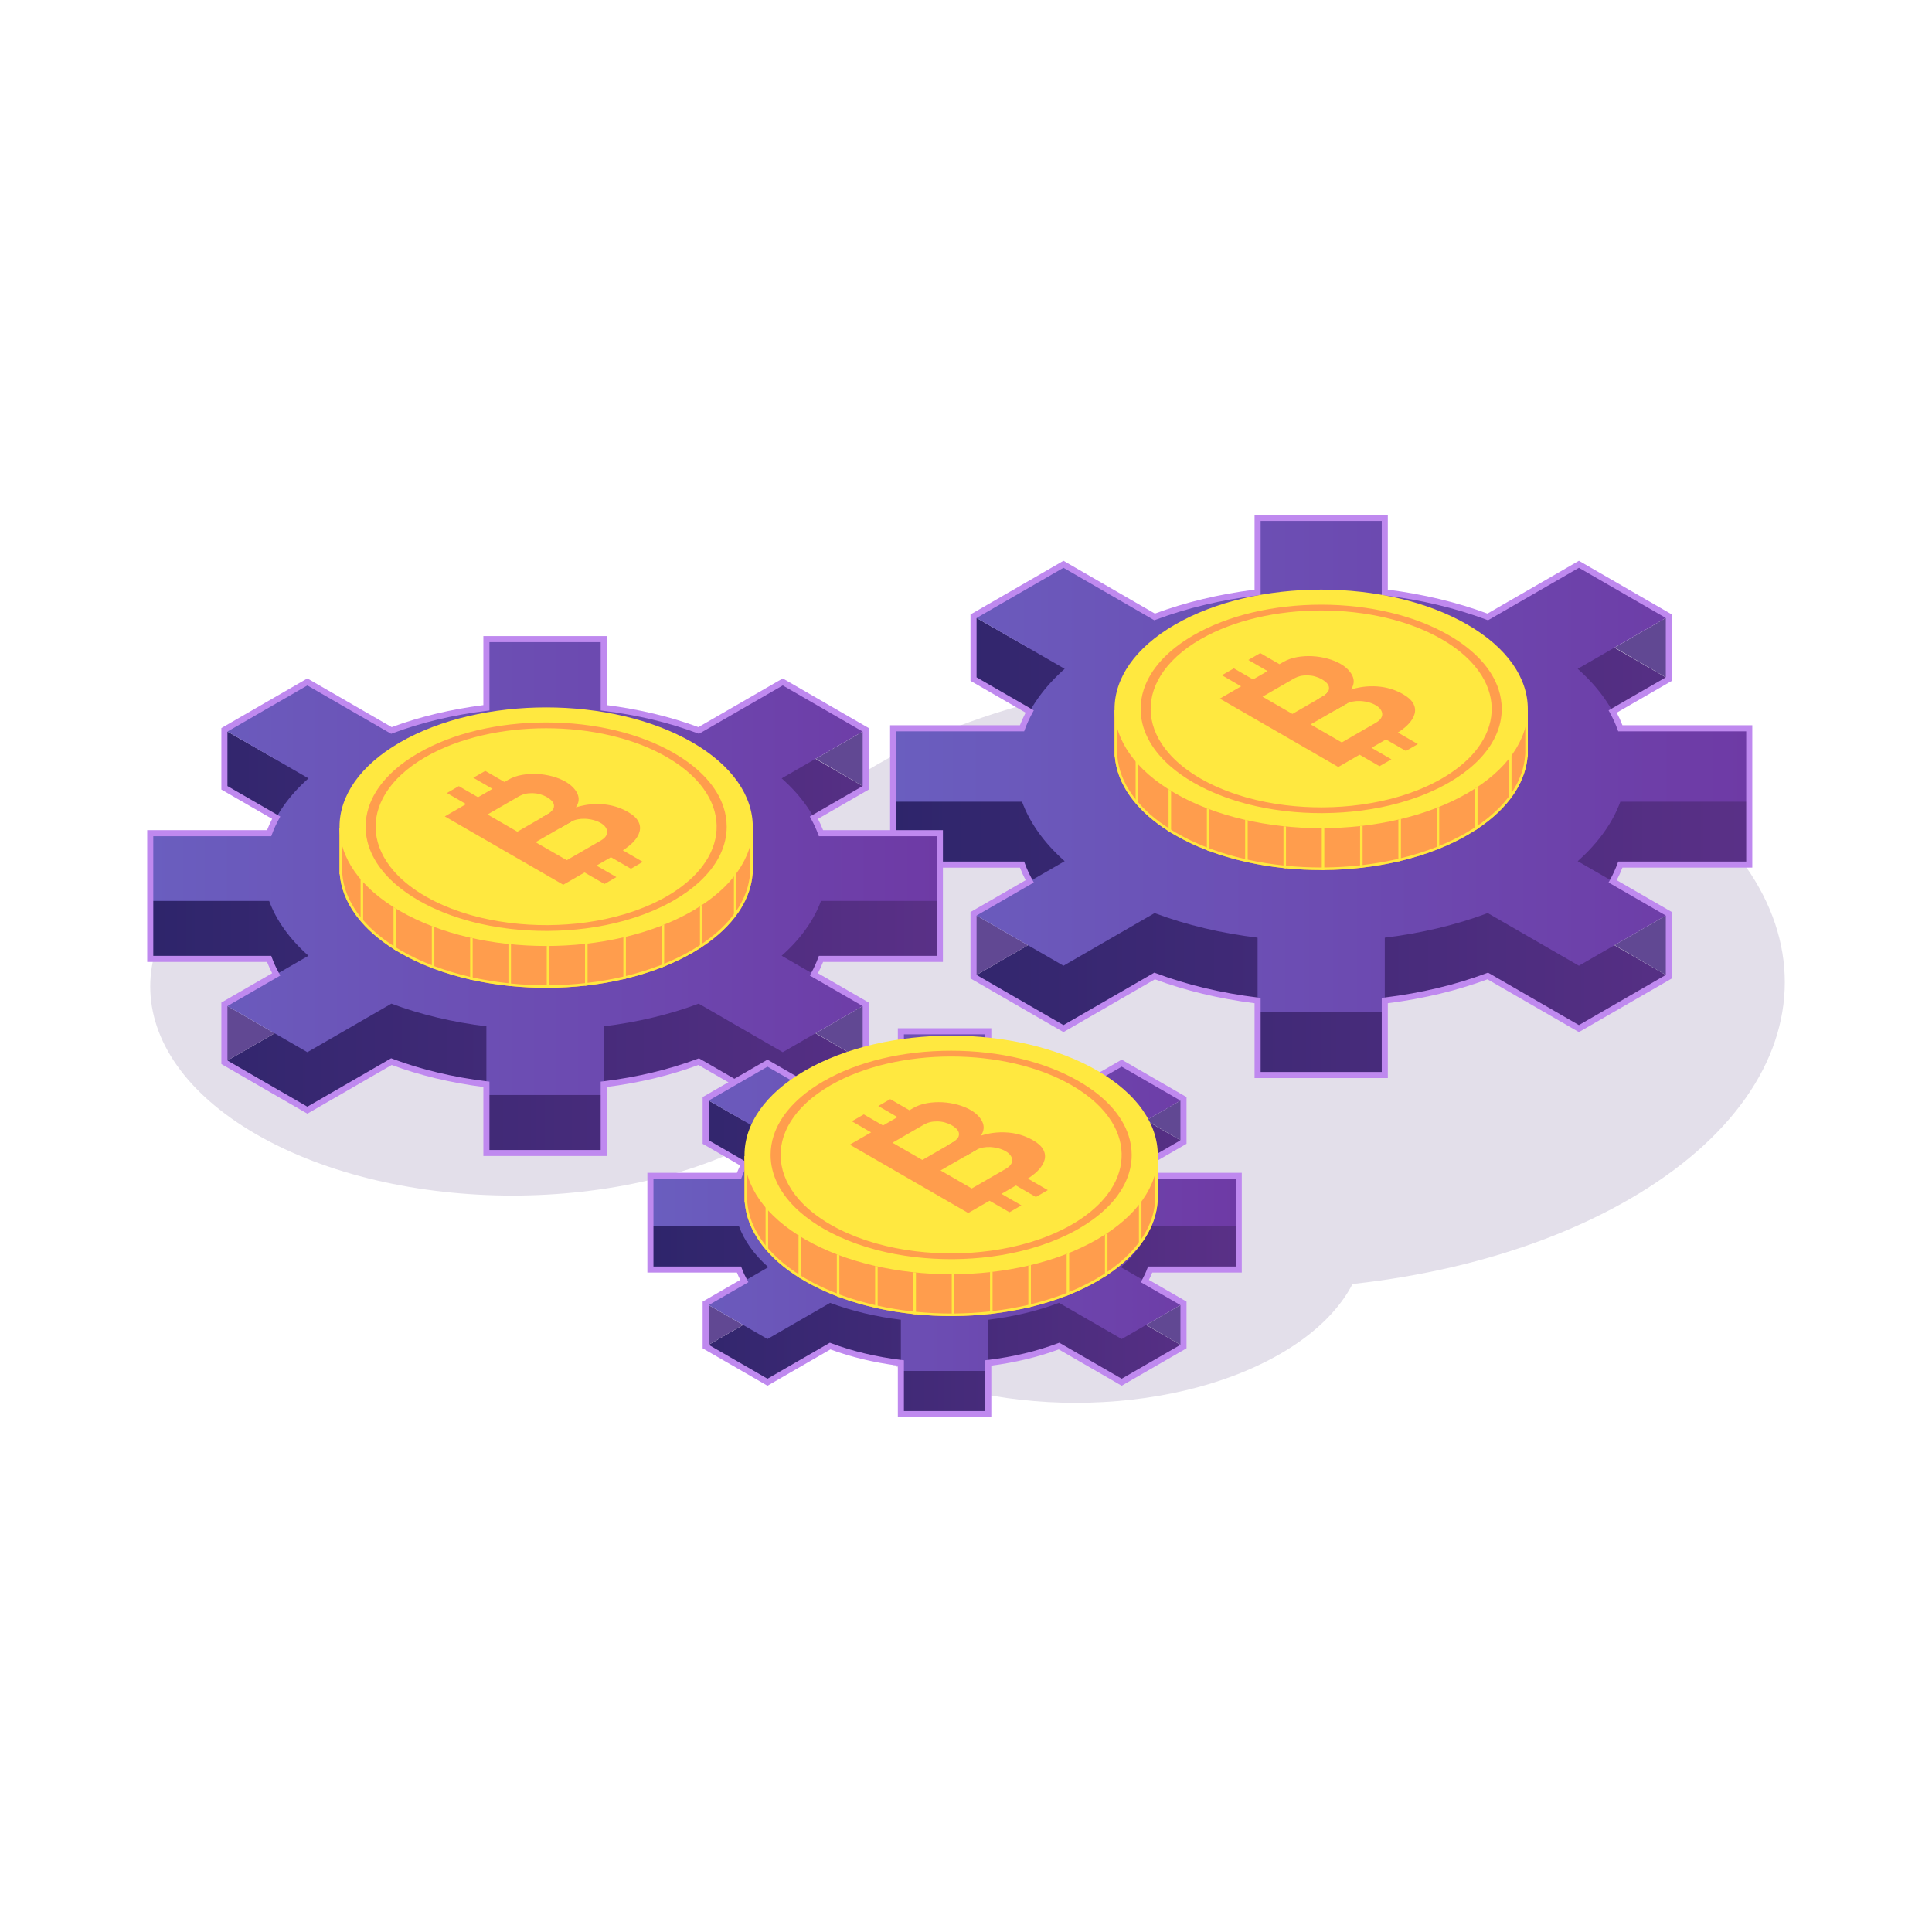 <?xml version="1.0" encoding="utf-8"?>
<!-- Generator: Adobe Illustrator 16.0.0, SVG Export Plug-In . SVG Version: 6.00 Build 0)  -->
<!DOCTYPE svg PUBLIC "-//W3C//DTD SVG 1.1//EN" "http://www.w3.org/Graphics/SVG/1.1/DTD/svg11.dtd">
<svg version="1.1" id="Layer_1" xmlns="http://www.w3.org/2000/svg" xmlns:xlink="http://www.w3.org/1999/xlink" x="0px" y="0px"
	 width="650px" height="650px" viewBox="0 0 650 650" enable-background="new 0 0 650 650" xml:space="preserve">
<g id="gear_x5F_wheel">
	<path fill="#E3DFEA" d="M258.57,282.133c47.589,27.476,47.589,72.021,0,99.498c-47.588,27.475-124.745,27.475-172.334,0
		c-47.588-27.477-47.588-72.022,0-99.498C133.825,254.658,210.981,254.658,258.57,282.133z"/>
	<path fill="#E3DFEA" d="M430.666,376.158c37.96,21.918,37.96,57.451,0,79.367c-37.961,21.918-99.507,21.918-137.468,0
		c-37.96-21.916-37.96-57.449,0-79.367C331.159,354.242,392.705,354.242,430.666,376.158z"/>
	<path fill="#E3DFEA" d="M548.04,257.365c69.913,40.364,69.913,105.809,0,146.172c-69.913,40.365-183.266,40.365-253.178,0
		c-69.914-40.363-69.914-105.808,0-146.172C364.774,217,478.127,217,548.04,257.365z"/>
	<g>
		<g>
			<linearGradient id="SVGID_1_" gradientUnits="userSpaceOnUse" x1="300.481" y1="278.53" x2="588.515" y2="278.53">
				<stop  offset="0" style="stop-color:#2E256B"/>
				<stop  offset="1" style="stop-color:#5A3087"/>
			</linearGradient>
			<path fill="url(#SVGID_1_)" d="M545.143,290.882h43.372v-24.705h-43.372c-2.568-7.009-7.35-13.801-14.343-20.005l30.662-17.703
				L531.204,211l-30.668,17.706c-10.744-4.037-22.506-6.789-34.644-8.272v-25.053h-42.791v25.053
				c-12.137,1.483-23.898,4.235-34.643,8.272L357.791,211l-11.861,6.849l-18.396-10.532v21.152l30.661,17.703
				c-6.993,6.204-11.774,12.996-14.343,20.005h-43.372v24.705h43.372c2.568,7.009,7.35,13.801,14.343,20.005l-30.661,17.703
				l30.257,17.469l30.668-17.705c10.744,4.035,22.506,6.787,34.643,8.271v25.053h42.791v-25.053
				c12.138-1.484,23.899-4.236,34.644-8.271l30.668,17.705l30.258-17.469L530.8,310.887
				C537.793,304.683,542.574,297.892,545.143,290.882z"/>
			<polygon fill="#614893" points="327.534,307.438 327.534,328.59 345.852,318.013 			"/>
			<polygon fill="#614893" points="543.221,217.849 561.462,228.47 561.462,207.317 			"/>
			<polygon fill="#614893" points="543.221,317.969 561.462,328.59 561.462,307.438 			"/>
		</g>
		<linearGradient id="SVGID_2_" gradientUnits="userSpaceOnUse" x1="300.481" y1="257.377" x2="588.515" y2="257.377">
			<stop  offset="0" style="stop-color:#6A5EBF"/>
			<stop  offset="1" style="stop-color:#6E3AA5"/>
		</linearGradient>
		<path fill="url(#SVGID_2_)" d="M545.143,269.73h43.372v-24.705h-43.372c-2.568-7.009-7.35-13.801-14.343-20.005l30.662-17.703
			l-30.258-17.469l-30.668,17.706c-10.744-4.037-22.506-6.789-34.644-8.271v-25.053h-42.791v25.053
			c-12.137,1.483-23.898,4.235-34.643,8.271l-30.668-17.706l-30.257,17.469l30.661,17.703c-6.993,6.204-11.774,12.996-14.343,20.005
			h-43.372v24.705h43.372c2.568,7.009,7.35,13.801,14.343,20.005l-30.661,17.703l30.257,17.469l30.668-17.706
			c10.744,4.037,22.506,6.789,34.643,8.272v25.053h42.791v-25.053c12.138-1.483,23.899-4.235,34.644-8.272l30.668,17.706
			l30.258-17.469L530.8,289.735C537.793,283.531,542.574,276.739,545.143,269.73z"/>
		<path fill="#BF89EF" d="M466.914,362.699h-44.833v-25.174c-11.984-1.527-23.259-4.232-33.529-8.047l-30.761,17.76l-31.278-18.059
			v-22.332l18.555-10.713c-0.731-1.406-1.376-2.824-1.921-4.232H299.46v-47.899h43.686c0.551-1.424,1.193-2.842,1.917-4.235
			l-18.55-10.71v-22.331l31.278-18.059l30.761,17.76c10.27-3.814,21.544-6.521,33.529-8.048v-25.172h44.833v25.172
			c11.985,1.528,23.259,4.234,33.528,8.048l30.762-17.76l31.278,18.059v22.331l-18.55,10.71c0.724,1.393,1.366,2.811,1.917,4.235
			h43.686v47.899H545.85c-0.547,1.41-1.191,2.828-1.922,4.232l18.555,10.713v22.332l-31.278,18.059l-30.762-17.76
			c-10.271,3.814-21.545,6.52-33.528,8.047V362.699z M424.123,360.656h40.749v-24.936l0.897-0.109
			c12.335-1.508,23.912-4.271,34.407-8.215l0.452-0.17l30.575,17.652L560.439,328v-19.973l-19.254-11.117l0.48-0.876
			c1-1.823,1.848-3.674,2.519-5.503l0.245-0.669h43.063v-43.816l-43.063,0l-0.245-0.67c-0.68-1.854-1.525-3.707-2.513-5.506
			l-0.481-0.876l19.249-11.114v-19.973l-29.235-16.879l-30.575,17.653l-0.452-0.17c-10.494-3.943-22.071-6.707-34.407-8.214
			l-0.897-0.11V175.25h-40.749v24.936l-0.897,0.11c-12.337,1.507-23.914,4.271-34.407,8.214l-0.452,0.17l-30.575-17.653
			l-29.236,16.879v19.973l19.25,11.114l-0.481,0.876c-0.987,1.799-1.833,3.652-2.513,5.506l-0.245,0.67h-43.063v43.815h43.063
			l0.245,0.67c0.669,1.825,1.517,3.677,2.519,5.502l0.48,0.876l-19.255,11.117V328l29.236,16.879l30.575-17.652l0.452,0.17
			c10.495,3.943,22.071,6.707,34.407,8.215l0.897,0.109V360.656z"/>
	</g>
	<g>
		<g>
			<linearGradient id="SVGID_3_" gradientUnits="userSpaceOnUse" x1="50.546" y1="311.219" x2="316.21" y2="311.219">
				<stop  offset="0" style="stop-color:#2E256B"/>
				<stop  offset="1" style="stop-color:#5A3087"/>
			</linearGradient>
			<path fill="url(#SVGID_3_)" d="M276.208,322.612h40.003v-22.787h-40.003c-2.369-6.464-6.779-12.729-13.229-18.451l28.281-16.328
				l-27.908-16.113l-28.286,16.331c-9.91-3.723-20.758-6.261-31.953-7.629v-23.107h-39.467v23.107
				c-11.195,1.368-22.043,3.906-31.953,7.629l-28.286-16.331l-10.941,6.317l-16.967-9.714v19.51l28.281,16.328
				c-6.451,5.723-10.86,11.987-13.23,18.451H50.546v22.787h40.002c2.37,6.464,6.779,12.729,13.23,18.45l-28.281,16.328
				l27.908,16.113l28.286-16.33c9.91,3.723,20.758,6.262,31.953,7.629v23.107h39.467v-23.107
				c11.195-1.367,22.043-3.906,31.953-7.629l28.286,16.33l27.908-16.113l-28.281-16.328
				C269.428,335.342,273.838,329.076,276.208,322.612z"/>
			<polygon fill="#614893" points="75.498,337.881 75.498,357.391 92.394,347.637 			"/>
			<polygon fill="#614893" points="274.435,255.251 291.259,265.047 291.259,245.537 			"/>
			<polygon fill="#614893" points="274.435,347.596 291.259,357.391 291.259,337.881 			"/>
		</g>
		<linearGradient id="SVGID_4_" gradientUnits="userSpaceOnUse" x1="50.546" y1="291.709" x2="316.21" y2="291.709">
			<stop  offset="0" style="stop-color:#6A5EBF"/>
			<stop  offset="1" style="stop-color:#6E3AA5"/>
		</linearGradient>
		<path fill="url(#SVGID_4_)" d="M276.208,303.103h40.003v-22.786h-40.003c-2.369-6.465-6.779-12.729-13.229-18.451l28.281-16.328
			l-27.908-16.113l-28.286,16.332c-9.91-3.724-20.759-6.265-31.953-7.633v-23.104h-39.467v23.104
			c-11.194,1.368-22.043,3.91-31.953,7.633l-28.286-16.332l-27.908,16.113l28.281,16.328c-6.45,5.722-10.86,11.986-13.23,18.451
			H50.546v22.786h40.002c2.37,6.465,6.78,12.729,13.23,18.451l-28.281,16.327l27.908,16.113l28.286-16.332
			c9.91,3.725,20.758,6.264,31.953,7.631V368.4h39.467v-23.107c11.195-1.367,22.043-3.906,31.953-7.631l28.286,16.332l27.908-16.113
			l-28.281-16.327C269.428,315.832,273.838,309.567,276.208,303.103z"/>
		<path fill="#BF89EF" d="M204.134,388.93h-41.51v-23.227c-11.023-1.41-21.389-3.898-30.837-7.406l-28.38,16.385l-28.93-16.701
			v-20.688l17.089-9.867c-0.654-1.26-1.23-2.53-1.721-3.792H49.525v-44.338h40.318c0.497-1.277,1.072-2.548,1.716-3.796
			l-17.083-9.863v-20.688l28.93-16.702l28.379,16.385c9.45-3.507,19.817-5.997,30.838-7.406v-23.227h41.51v23.227
			c11.021,1.409,21.388,3.899,30.837,7.406l28.379-16.385l28.929,16.702v20.688l-17.083,9.863c0.645,1.247,1.22,2.519,1.716,3.796
			h40.319v44.338h-40.319c-0.492,1.262-1.068,2.533-1.721,3.792l17.088,9.867v20.688l-28.929,16.701l-28.38-16.385
			c-9.448,3.508-19.814,5.996-30.837,7.406V388.93z M164.666,386.889h37.426v-22.99l0.897-0.109
			c11.373-1.391,22.044-3.938,31.717-7.572l0.452-0.17l28.193,16.277l26.887-15.523v-18.33l-17.787-10.27l0.48-0.875
			c0.922-1.681,1.702-3.385,2.318-5.065l0.246-0.669h39.695v-40.254h-39.695l-0.246-0.669c-0.627-1.71-1.405-3.415-2.313-5.068
			l-0.48-0.876l17.782-10.267v-18.331l-26.887-15.523l-28.193,16.277l-0.452-0.17c-9.674-3.635-20.345-6.182-31.717-7.571
			l-0.897-0.11V216.04h-37.426v22.991l-0.896,0.11c-11.373,1.389-22.043,3.937-31.718,7.571l-0.452,0.17l-28.193-16.277
			l-26.887,15.523v18.331l17.782,10.267l-0.48,0.876c-0.908,1.654-1.686,3.358-2.313,5.067l-0.246,0.669H51.567v40.254h39.696
			l0.246,0.67c0.616,1.681,1.396,3.384,2.318,5.065l0.481,0.875l-17.788,10.27v18.33l26.887,15.523l28.193-16.277l0.452,0.17
			c9.673,3.635,20.344,6.182,31.718,7.572l0.896,0.109V386.889z"/>
	</g>
	<g>
		<g>
			<linearGradient id="SVGID_5_" gradientUnits="userSpaceOnUse" x1="218.823" y1="418.629" x2="416.764" y2="418.629">
				<stop  offset="0" style="stop-color:#2E256B"/>
				<stop  offset="1" style="stop-color:#5A3087"/>
			</linearGradient>
			<path fill="url(#SVGID_5_)" d="M386.958,427.119h29.806v-16.979h-29.806c-1.765-4.816-5.051-9.484-9.856-13.748l21.07-12.164
				l-20.793-12.006l-21.075,12.168c-7.384-2.773-15.466-4.666-23.808-5.686v-17.217h-29.405v17.217
				c-8.341,1.02-16.424,2.912-23.808,5.686l-21.075-12.168l-8.152,4.707l-12.642-7.238v14.537l21.071,12.164
				c-4.806,4.264-8.091,8.932-9.856,13.748h-29.806v16.979h29.806c1.765,4.816,5.05,9.484,9.856,13.748l-21.071,12.164
				l20.793,12.006l21.075-12.168c7.384,2.773,15.466,4.664,23.808,5.684v17.217h29.405v-17.217c8.342-1.02,16.424-2.91,23.808-5.684
				l21.075,12.168l20.793-12.006l-21.07-12.164C381.907,436.604,385.193,431.936,386.958,427.119z"/>
			<polygon fill="#614893" points="237.415,438.496 237.415,453.031 250.003,445.764 			"/>
			<polygon fill="#614893" points="385.638,376.93 398.172,384.229 398.172,369.691 			"/>
			<polygon fill="#614893" points="385.638,445.732 398.172,453.031 398.172,438.496 			"/>
		</g>
		<linearGradient id="SVGID_6_" gradientUnits="userSpaceOnUse" x1="218.823" y1="404.094" x2="416.764" y2="404.094">
			<stop  offset="0" style="stop-color:#6A5EBF"/>
			<stop  offset="1" style="stop-color:#6E3AA5"/>
		</linearGradient>
		<path fill="url(#SVGID_6_)" d="M386.958,412.582h29.806v-16.977h-29.806c-1.765-4.818-5.051-9.484-9.857-13.748l21.071-12.166
			l-20.793-12.004l-21.075,12.166c-7.384-2.773-15.466-4.664-23.808-5.684v-17.217h-29.405v17.217
			c-8.342,1.02-16.424,2.91-23.808,5.684l-21.075-12.166l-20.793,12.004l21.071,12.166c-4.806,4.264-8.091,8.93-9.856,13.748
			h-29.806v16.977h29.806c1.765,4.816,5.05,9.484,9.856,13.748l-21.071,12.166l20.793,12.004l21.075-12.168
			c7.384,2.775,15.466,4.666,23.808,5.686v17.217h29.405v-17.217c8.342-1.02,16.424-2.91,23.808-5.686l21.075,12.168l20.793-12.004
			l-21.07-12.166C381.907,422.066,385.192,417.398,386.958,412.582z"/>
		<path fill="#BF89EF" d="M333.518,476.791h-31.448v-17.338c-8.102-1.051-15.729-2.887-22.692-5.459l-21.169,12.223l-21.815-12.596
			v-15.715l12.652-7.305c-0.421-0.826-0.795-1.65-1.119-2.463h-30.124v-33.555h30.124c0.327-0.828,0.699-1.652,1.112-2.467
			l-12.645-7.301v-15.715l21.815-12.594l21.169,12.223c6.961-2.574,14.589-4.408,22.692-5.461v-17.338h31.448v17.338
			c8.103,1.053,15.73,2.887,22.692,5.461l21.169-12.223l21.814,12.594v15.715l-12.644,7.301c0.411,0.814,0.784,1.639,1.112,2.467
			h30.123v33.555h-30.124c-0.323,0.813-0.698,1.635-1.12,2.463l12.652,7.305v15.715l-21.814,12.596l-21.169-12.223
			c-6.964,2.572-14.59,4.408-22.692,5.459V476.791z M304.112,474.75h27.364v-17.102l0.897-0.109
			c8.452-1.031,16.384-2.926,23.571-5.627l0.452-0.168l20.982,12.113l19.772-11.416v-13.357l-13.349-7.705l0.481-0.877
			c0.692-1.264,1.271-2.52,1.716-3.734l0.245-0.67h29.498v-29.473h-29.498l-0.245-0.67c-0.461-1.258-1.035-2.516-1.707-3.738
			l-0.48-0.877l13.339-7.701v-13.357l-19.772-11.416l-20.982,12.115l-0.452-0.17c-7.187-2.701-15.118-4.594-23.571-5.627
			l-0.897-0.109v-17.1h-27.364v17.1l-0.897,0.109c-8.454,1.033-16.385,2.926-23.572,5.627l-0.452,0.17l-20.982-12.115
			l-19.772,11.416v13.357l13.339,7.701l-0.48,0.877c-0.671,1.223-1.246,2.48-1.707,3.738l-0.246,0.67h-29.497v29.473h29.497
			l0.246,0.67c0.447,1.217,1.024,2.475,1.716,3.734l0.481,0.877l-13.349,7.705v13.357l19.772,11.416l20.982-12.113l0.452,0.168
			c7.188,2.701,15.12,4.596,23.572,5.627l0.897,0.109V474.75z"/>
	</g>
	<g>
		<path fill="#FF9D4D" d="M253.264,278.557v13.644c0,0.004,0,0.004,0,0.004v1.886h-0.074c-0.319,3.935-1.637,7.85-3.954,11.606
			c-0.269,0.439-0.556,0.878-0.855,1.314c-2.803,4.086-6.812,7.959-12.034,11.439c-0.28,0.187-0.563,0.373-0.852,0.56
			c-0.832,0.533-1.695,1.058-2.589,1.575c-2.963,1.711-6.128,3.235-9.449,4.572c-0.284,0.113-0.568,0.226-0.852,0.334
			c-3.833,1.497-7.866,2.749-12.034,3.747c-0.284,0.074-0.568,0.141-0.852,0.207c-3.916,0.91-7.948,1.602-12.038,2.08
			c-0.284,0.035-0.567,0.07-0.852,0.098c-3.974,0.439-8.002,0.676-12.034,0.707c-0.284,0.004-0.567,0.008-0.852,0.008
			c-4.028,0.008-8.056-0.186-12.038-0.586c-0.284-0.023-0.568-0.055-0.852-0.086c-4.083-0.432-8.115-1.08-12.034-1.941
			c-0.283-0.063-0.567-0.123-0.851-0.189c-4.161-0.949-8.196-2.139-12.039-3.57c-0.283-0.104-0.571-0.209-0.851-0.322
			c-3.779-1.446-7.36-3.133-10.693-5.058c-0.455-0.265-0.902-0.529-1.341-0.797c-0.287-0.175-0.571-0.35-0.851-0.525
			c-5.078-3.208-9.095-6.777-12.038-10.556c-0.299-0.377-0.579-0.754-0.852-1.136c-3.099-4.315-4.833-8.884-5.202-13.48h-0.078
			v-15.533h4.129c0.358-0.576,0.743-1.147,1.151-1.711c0.272-0.385,0.556-0.762,0.852-1.139c1.081-1.392,2.31-2.753,3.683-4.079
			c1.679-1.622,3.573-3.192,5.688-4.693c1.509-1.073,3.13-2.115,4.86-3.114c27.147-15.673,71.166-15.673,98.317,0
			c1.73,1,3.348,2.038,4.856,3.114c2.111,1.501,4.009,3.068,5.688,4.693c1.929,1.862,3.573,3.799,4.93,5.782
			c0.265,0.381,0.513,0.762,0.755,1.147H253.264z"/>
		<g>
			<path fill="#FFE840" d="M183.746,252.917c18.422,0,35.73,4.134,48.734,11.641c1.692,0.977,3.303,2.01,4.789,3.071
				c2.061,1.465,3.941,3.017,5.59,4.612c1.864,1.8,3.485,3.701,4.822,5.655c0.24,0.346,0.48,0.71,0.732,1.113l0.25,0.4h0.472h3.277
				v12.795v1.034h-0.007l-0.063,0.783c-0.311,3.834-1.6,7.612-3.833,11.231c-0.246,0.402-0.525,0.832-0.831,1.276
				c-2.805,4.09-6.777,7.862-11.804,11.212c-0.276,0.185-0.558,0.369-0.838,0.551c-0.818,0.523-1.678,1.046-2.556,1.554
				c-2.879,1.663-6.021,3.183-9.337,4.519c-0.28,0.111-0.562,0.223-0.847,0.333c-3.764,1.47-7.775,2.72-11.938,3.716
				c-0.276,0.072-0.551,0.137-0.83,0.201c-3.836,0.893-7.854,1.586-11.949,2.064c-0.276,0.035-0.553,0.068-0.841,0.096
				c-3.938,0.436-7.958,0.672-11.952,0.703c-0.28,0.004-0.56,0.008-0.842,0.008h-0.23c-3.931,0-7.874-0.195-11.736-0.584
				c-0.276-0.023-0.552-0.053-0.832-0.084c-4.05-0.428-8.067-1.076-11.941-1.926c-0.28-0.061-0.561-0.121-0.845-0.188
				c-4.164-0.951-8.178-2.141-11.932-3.539l-0.103-0.038c-0.243-0.09-0.488-0.18-0.74-0.282c-3.762-1.44-7.319-3.122-10.568-5
				c-0.45-0.261-0.892-0.522-1.328-0.789c-0.284-0.173-0.565-0.346-0.838-0.517c-4.902-3.096-8.879-6.582-11.826-10.366
				c-0.263-0.331-0.533-0.691-0.827-1.103c-2.986-4.159-4.683-8.55-5.045-13.052l-0.063-0.784h-0.011v-13.829h3.277h0.473
				l0.25-0.402c0.343-0.552,0.719-1.111,1.123-1.669c0.248-0.35,0.518-0.712,0.829-1.108c1.052-1.354,2.263-2.696,3.601-3.988
				c1.673-1.615,3.554-3.167,5.59-4.612c1.503-1.069,3.116-2.103,4.792-3.071C148.017,257.052,165.323,252.917,183.746,252.917
				L183.746,252.917z M183.746,252.066c-17.792,0-35.583,3.918-49.157,11.755c-1.729,1-3.351,2.041-4.86,3.114
				c-2.115,1.501-4.009,3.072-5.688,4.693c-1.373,1.326-2.602,2.687-3.683,4.079c-0.295,0.377-0.579,0.754-0.852,1.139
				c-0.408,0.564-0.793,1.135-1.151,1.711h-4.129v15.533h0.078c0.37,4.596,2.103,9.164,5.202,13.48
				c0.272,0.381,0.552,0.758,0.852,1.136c2.943,3.779,6.96,7.349,12.038,10.556c0.28,0.175,0.564,0.35,0.851,0.525
				c0.439,0.268,0.887,0.532,1.341,0.797c3.333,1.925,6.914,3.612,10.693,5.058c0.28,0.113,0.568,0.219,0.851,0.322
				c3.842,1.432,7.878,2.621,12.039,3.57c0.284,0.066,0.567,0.127,0.851,0.189c3.919,0.861,7.952,1.51,12.034,1.941
				c0.284,0.031,0.568,0.063,0.852,0.086c3.905,0.393,7.854,0.586,11.806,0.586c0.077,0,0.154,0,0.232,0
				c0.284,0,0.568-0.004,0.852-0.008c4.032-0.031,8.061-0.268,12.034-0.707c0.284-0.027,0.568-0.063,0.852-0.098
				c4.09-0.479,8.123-1.17,12.038-2.08c0.284-0.066,0.567-0.131,0.852-0.207c4.168-0.998,8.2-2.25,12.034-3.747
				c0.284-0.109,0.568-0.222,0.852-0.334c3.321-1.337,6.485-2.861,9.449-4.572c0.894-0.517,1.757-1.042,2.589-1.575
				c0.288-0.187,0.572-0.374,0.852-0.56c5.222-3.48,9.231-7.353,12.034-11.439c0.3-0.436,0.587-0.875,0.855-1.314
				c2.317-3.756,3.635-7.671,3.955-11.606h0.073v-1.886c0,0,0,0,0-0.004v-13.644h-4.129c-0.241-0.385-0.49-0.766-0.754-1.147
				c-1.357-1.983-3.001-3.919-4.93-5.782c-1.68-1.625-3.578-3.192-5.688-4.693c-1.508-1.077-3.126-2.115-4.856-3.114
				C219.33,255.984,201.538,252.066,183.746,252.066L183.746,252.066z"/>
		</g>
		<path fill="#FFE840" d="M232.904,249.75c27.148,15.674,27.148,41.088,0,56.763c-27.149,15.674-71.167,15.674-98.316,0
			c-27.149-15.675-27.149-41.088,0-56.763C161.737,234.075,205.755,234.075,232.904,249.75z"/>
		<g>
			<path fill="#FF9D4D" d="M243.45,271.628c-2.224-6.89-7.982-13.232-16.754-18.294c-11.474-6.625-26.727-10.272-42.949-10.272
				c-16.226,0-31.479,3.647-42.949,10.272c-8.771,5.062-14.534,11.404-16.758,18.294c-0.685,2.123-1.035,4.296-1.035,6.501
				c0,6.742,3.274,13.196,9.39,18.752c0.276,0.257,0.56,0.506,0.851,0.75c2.189,1.886,4.713,3.655,7.551,5.296
				c1.438,0.828,2.936,1.613,4.483,2.345c0.284,0.136,0.568,0.268,0.851,0.396c3.737,1.71,7.777,3.146,12.039,4.285
				c0.284,0.078,0.568,0.155,0.851,0.229c3.854,0.987,7.882,1.746,12.034,2.248c0.284,0.039,0.568,0.073,0.852,0.104
				c3.857,0.439,7.819,0.661,11.839,0.661h0.198c0.284,0,0.568-0.004,0.852-0.008c4.094-0.039,8.119-0.307,12.034-0.805
				c0.284-0.035,0.568-0.07,0.852-0.113c4.161-0.556,8.192-1.373,12.038-2.422c0.288-0.078,0.572-0.156,0.852-0.241
				c4.277-1.213,8.313-2.729,12.034-4.526c0.284-0.132,0.572-0.272,0.852-0.416c1.108-0.552,2.189-1.131,3.239-1.738
				c3.394-1.96,6.338-4.114,8.799-6.412c0.292-0.272,0.576-0.544,0.852-0.82c5.308-5.28,8.138-11.299,8.138-17.567
				C244.484,275.925,244.134,273.751,243.45,271.628z M236.346,291.392c-0.272,0.361-0.556,0.723-0.852,1.081
				c-2.729,3.29-6.45,6.369-11.163,9.091c-0.288,0.167-0.58,0.331-0.875,0.494c-0.28,0.156-0.564,0.311-0.852,0.459
				c-3.706,1.975-7.753,3.612-12.034,4.915c-0.28,0.085-0.568,0.171-0.852,0.253c-3.865,1.131-7.904,1.995-12.038,2.585
				c-0.28,0.043-0.563,0.082-0.852,0.117c-3.954,0.533-7.99,0.82-12.034,0.859c-0.284,0.004-0.567,0.007-0.852,0.007
				c-4.036,0.008-8.075-0.226-12.038-0.707c-0.284-0.035-0.572-0.07-0.852-0.109c-4.122-0.533-8.162-1.333-12.034-2.399
				c-0.283-0.078-0.571-0.155-0.851-0.237c-4.262-1.221-8.309-2.768-12.039-4.638c-0.287-0.144-0.571-0.288-0.851-0.436
				c-0.72-0.374-1.427-0.762-2.119-1.163c-4.032-2.329-7.337-4.918-9.916-7.675c-0.291-0.315-0.575-0.63-0.851-0.949
				c-7.007-8.115-7.897-17.555-2.667-26.004c2.768-4.471,7.244-8.663,13.434-12.236c22.376-12.92,58.789-12.92,81.169,0
				c6.19,3.573,10.666,7.765,13.43,12.236C242.661,274.852,242.19,283.639,236.346,291.392z"/>
		</g>
		<g>
			<path fill="#D1975D" d="M185.971,272.471l6.546,3.779c-0.148,0.071-0.294,0.148-0.437,0.23l-3.593,2.074l-6.117-3.532
				l2.021-1.167C185.114,273.439,185.641,272.977,185.971,272.471z"/>
			<path fill="#FF9D4D" d="M205.548,288.406L205.548,288.406l6.709,3.873l4.01-2.315l-6.726-3.883
				c0.058-0.039,0.12-0.073,0.178-0.116c0.295-0.183,0.579-0.373,0.852-0.563c0.952-0.673,1.773-1.373,2.469-2.1
				c1.104-1.154,1.815-2.321,2.131-3.499c0.319-1.178,0.179-2.325-0.42-3.449s-1.738-2.174-3.422-3.146
				c-0.252-0.144-0.505-0.284-0.758-0.417c-0.28-0.147-0.564-0.283-0.852-0.416c-2.166-1.003-4.472-1.598-6.921-1.792
				c-1.723-0.132-3.426-0.082-5.117,0.151c-0.284,0.039-0.567,0.085-0.852,0.136c-1.03,0.183-2.052,0.432-3.067,0.75
				c1.046-1.556,1.205-3.103,0.478-4.65c-0.731-1.543-2.068-2.877-4.013-4.001c-1.236-0.711-2.675-1.294-4.324-1.75
				c-1.645-0.451-3.336-0.727-5.078-0.824c-1.738-0.098-3.468,0.003-5.191,0.307c-1.722,0.303-3.274,0.852-4.658,1.652l-1.263,0.731
				l-6.463-3.732l-4.01,2.315l6.46,3.73l-4.875,2.819l0,0l-6.463-3.732l-4.011,2.315l6.461,3.73l-7.158,4.133l8.516,4.918
				l0.851,0.49l12.034,6.948l0.852,0.494l12.038,6.948l0.852,0.494l4.701,2.714l7.162-4.133l0.001,0l6.708,3.873l4.01-2.315
				l-6.708-3.873l0.002-0.001L205.548,288.406z M192.079,276.48c0.144-0.082,0.288-0.159,0.436-0.229
				c0.56-0.269,1.174-0.471,1.835-0.595c0.801-0.155,1.629-0.214,2.48-0.183c0.043,0,0.09,0.004,0.132,0.004
				c0.242,0.012,0.479,0.031,0.72,0.055c0.657,0.07,1.318,0.19,1.975,0.365c0.895,0.237,1.704,0.564,2.411,0.972
				c0.711,0.412,1.252,0.875,1.629,1.392c0.374,0.521,0.568,1.046,0.587,1.574c0.02,0.529-0.147,1.046-0.501,1.556
				c-0.217,0.307-0.501,0.599-0.852,0.871c-0.172,0.137-0.369,0.269-0.575,0.396c-0.058,0.036-0.113,0.073-0.174,0.108l-3.091,1.785
				l-0.11,0.063l-1.299,0.75l-0.852,0.49l-2.726,1.575l-3.428,1.979l-10.494-6.058l1.119-0.647l2.307-1.331l-0.001,0l0.337-0.194
				l0.852-0.49l3.689-2.131L192.079,276.48z M171.056,269.956l0.852-0.494l0.415-0.24l0.003,0.001l2.357-1.361
				c0.136-0.079,0.287-0.136,0.429-0.206c0.481-0.234,0.987-0.433,1.54-0.565c0.762-0.183,1.594-0.264,2.492-0.249
				c1.699,0.031,3.301,0.467,4.802,1.314c0.035,0.02,0.074,0.043,0.109,0.063c0.272,0.156,0.518,0.315,0.743,0.479
				c1.073,0.77,1.602,1.586,1.587,2.453c-0.008,0.471-0.144,0.91-0.413,1.322c-0.264,0.404-0.657,0.785-1.174,1.131
				c-0.128,0.085-0.261,0.171-0.404,0.253l-0.447,0.256l-1.575,0.91l-4.878,2.818l-0.001,0l-1.331,0.769l-2.095,1.208l-1.162-0.67
				l-1.3-0.75l-0.547-0.318l-2.457-1.417l-4.579-2.644l1.272-0.734l2.154-1.244l-0.001,0L171.056,269.956z"/>
		</g>
		<g>
			<g>
				<path fill="#FFE840" d="M122.172,296.388v14.067c-0.299-0.377-0.579-0.754-0.852-1.135v-14.071
					C121.593,295.63,121.877,296.011,122.172,296.388z"/>
			</g>
			<g>
				<path fill="#FFE840" d="M133.247,305.716v14.072c-0.287-0.175-0.571-0.35-0.851-0.525v-14.075
					C132.676,305.366,132.96,305.541,133.247,305.716z"/>
			</g>
			<g>
				<path fill="#FFE840" d="M146.132,311.89v14.075c-0.283-0.104-0.571-0.209-0.851-0.322v-14.071
					C145.561,311.68,145.849,311.79,146.132,311.89z"/>
			</g>
			<g>
				<path fill="#FFE840" d="M159.022,315.654v14.07c-0.283-0.063-0.567-0.123-0.851-0.189v-14.076
					C158.455,315.526,158.739,315.592,159.022,315.654z"/>
			</g>
			<g>
				<path fill="#FFE840" d="M171.908,317.68v14.072c-0.284-0.023-0.568-0.055-0.852-0.086v-14.072
					C171.34,317.625,171.624,317.657,171.908,317.68z"/>
			</g>
			<g>
				<path fill="#FFE840" d="M184.797,318.259v14.071c-0.284,0.004-0.567,0.008-0.852,0.008v-14.071
					C184.229,318.267,184.513,318.263,184.797,318.259z"/>
			</g>
			<g>
				<path fill="#FFE840" d="M197.682,317.455v14.071c-0.284,0.035-0.567,0.07-0.852,0.098v-14.071
					C197.115,317.524,197.398,317.489,197.682,317.455z"/>
			</g>
			<g>
				<path fill="#FFE840" d="M210.572,315.168v14.07c-0.284,0.074-0.568,0.141-0.852,0.207v-14.075
					C210.004,315.304,210.288,315.238,210.572,315.168z"/>
			</g>
			<g>
				<path fill="#FFE840" d="M223.457,311.085v14.071c-0.284,0.113-0.568,0.226-0.852,0.334v-14.075
					C222.889,311.311,223.173,311.198,223.457,311.085z"/>
			</g>
			<g>
				<path fill="#FFE840" d="M236.346,304.378v14.071c-0.28,0.187-0.563,0.373-0.852,0.56v-14.075
					C235.783,304.751,236.066,304.565,236.346,304.378z"/>
			</g>
			<g>
				<path fill="#FFE840" d="M247.777,293.035v14.071c-0.268,0.439-0.556,0.879-0.855,1.314v-14.071
					C247.222,293.913,247.505,293.474,247.777,293.035z"/>
			</g>
		</g>
	</g>
	<g>
		<path fill="#FF9D4D" d="M514.016,238.928v13.644c0,0.004,0,0.004,0,0.004v1.886h-0.074c-0.318,3.935-1.637,7.851-3.954,11.606
			c-0.269,0.439-0.557,0.878-0.855,1.314c-2.804,4.086-6.812,7.959-12.034,11.439c-0.279,0.187-0.563,0.374-0.852,0.56
			c-0.832,0.533-1.694,1.058-2.589,1.575c-2.963,1.711-6.128,3.235-9.448,4.572c-0.284,0.113-0.567,0.226-0.852,0.334
			c-3.834,1.497-7.866,2.749-12.034,3.748c-0.284,0.074-0.567,0.14-0.852,0.207c-3.915,0.91-7.947,1.602-12.038,2.08
			c-0.283,0.035-0.567,0.07-0.852,0.097c-3.973,0.439-8.001,0.676-12.034,0.708c-0.283,0.004-0.567,0.008-0.851,0.008
			c-4.028,0.008-8.057-0.187-12.038-0.587c-0.284-0.023-0.567-0.055-0.852-0.086c-4.083-0.431-8.115-1.081-12.034-1.94
			c-0.283-0.062-0.567-0.125-0.852-0.19c-4.16-0.949-8.196-2.139-12.038-3.57c-0.283-0.104-0.571-0.209-0.851-0.322
			c-3.78-1.446-7.36-3.134-10.692-5.059c-0.455-0.264-0.902-0.529-1.342-0.797c-0.288-0.175-0.571-0.35-0.852-0.525
			c-5.078-3.208-9.095-6.777-12.038-10.556c-0.3-0.377-0.579-0.754-0.852-1.135c-3.099-4.316-4.833-8.885-5.202-13.48h-0.078
			v-15.533h4.13c0.357-0.576,0.742-1.147,1.15-1.711c0.272-0.385,0.557-0.762,0.852-1.139c1.081-1.392,2.31-2.753,3.683-4.079
			c1.68-1.622,3.573-3.192,5.688-4.693c1.509-1.073,3.131-2.115,4.861-3.114c27.146-15.673,71.165-15.673,98.316,0
			c1.729,1,3.348,2.038,4.856,3.114c2.111,1.501,4.009,3.068,5.688,4.693c1.929,1.862,3.574,3.799,4.931,5.782
			c0.265,0.381,0.513,0.762,0.754,1.147H514.016z"/>
		<g>
			<path fill="#FFE840" d="M444.497,213.289c18.423,0,35.729,4.135,48.733,11.641c1.692,0.977,3.303,2.01,4.789,3.071
				c2.063,1.466,3.942,3.018,5.59,4.612c1.864,1.8,3.485,3.701,4.822,5.654c0.241,0.348,0.48,0.712,0.732,1.114l0.25,0.4h0.472
				h3.278v12.795v1.034h-0.009l-0.063,0.783c-0.31,3.834-1.599,7.612-3.832,11.231c-0.244,0.401-0.523,0.83-0.83,1.276
				c-2.806,4.09-6.777,7.862-11.805,11.212c-0.276,0.185-0.558,0.369-0.838,0.551c-0.818,0.524-1.679,1.047-2.557,1.554
				c-2.878,1.663-6.021,3.183-9.337,4.519c-0.28,0.112-0.561,0.223-0.847,0.333c-3.764,1.47-7.775,2.719-11.938,3.717
				c-0.276,0.072-0.554,0.137-0.829,0.201c-3.836,0.892-7.854,1.586-11.949,2.065c-0.276,0.034-0.553,0.068-0.842,0.096
				c-3.938,0.436-7.957,0.672-11.951,0.703c-0.28,0.004-0.561,0.008-0.842,0.008h-0.231c-3.93,0-7.873-0.196-11.734-0.584
				c-0.274-0.022-0.548-0.052-0.832-0.083c-4.05-0.428-8.067-1.076-11.945-1.926c-0.279-0.061-0.558-0.122-0.841-0.188
				c-4.164-0.95-8.178-2.14-11.932-3.538l-0.101-0.037c-0.243-0.09-0.488-0.18-0.741-0.282c-3.764-1.44-7.32-3.122-10.569-4.999
				c-0.449-0.261-0.892-0.522-1.327-0.789c-0.284-0.173-0.565-0.346-0.839-0.517c-4.902-3.097-8.879-6.582-11.826-10.366
				c-0.264-0.332-0.533-0.692-0.826-1.103c-2.986-4.159-4.684-8.55-5.045-13.052l-0.063-0.783h-0.013v-13.83h3.278h0.474l0.25-0.402
				c0.343-0.552,0.719-1.111,1.122-1.669c0.248-0.35,0.519-0.712,0.829-1.108c1.051-1.353,2.263-2.695,3.601-3.988
				c1.674-1.615,3.555-3.167,5.591-4.612c1.503-1.069,3.114-2.102,4.792-3.071C408.769,217.423,426.074,213.289,444.497,213.289
				L444.497,213.289z M444.497,212.437c-17.792,0-35.583,3.918-49.156,11.755c-1.73,1-3.353,2.042-4.861,3.114
				c-2.114,1.501-4.008,3.072-5.688,4.693c-1.373,1.326-2.602,2.687-3.683,4.079c-0.295,0.377-0.579,0.754-0.852,1.139
				c-0.408,0.564-0.793,1.135-1.15,1.711h-4.13v15.533h0.078c0.369,4.596,2.104,9.165,5.202,13.48
				c0.272,0.381,0.552,0.758,0.852,1.135c2.943,3.779,6.96,7.349,12.038,10.556c0.28,0.175,0.563,0.35,0.852,0.525
				c0.439,0.268,0.887,0.533,1.342,0.797c3.332,1.925,6.912,3.612,10.692,5.059c0.279,0.113,0.567,0.218,0.851,0.322
				c3.842,1.431,7.878,2.621,12.038,3.57c0.284,0.066,0.568,0.128,0.852,0.19c3.919,0.859,7.951,1.509,12.034,1.94
				c0.284,0.031,0.567,0.063,0.852,0.086c3.904,0.393,7.854,0.587,11.805,0.587c0.077,0,0.155,0,0.233,0
				c0.283,0,0.567-0.004,0.851-0.008c4.033-0.031,8.062-0.268,12.034-0.708c0.284-0.027,0.568-0.062,0.852-0.097
				c4.091-0.478,8.123-1.17,12.038-2.08c0.284-0.066,0.567-0.132,0.852-0.207c4.168-0.999,8.2-2.251,12.034-3.748
				c0.284-0.109,0.567-0.222,0.852-0.334c3.32-1.337,6.485-2.861,9.448-4.572c0.895-0.517,1.757-1.042,2.589-1.575
				c0.288-0.187,0.572-0.373,0.852-0.56c5.223-3.479,9.23-7.353,12.034-11.439c0.299-0.436,0.587-0.875,0.855-1.314
				c2.317-3.756,3.636-7.671,3.954-11.606h0.074v-1.886c0,0,0,0,0-0.004v-13.644h-4.13c-0.241-0.385-0.489-0.766-0.754-1.147
				c-1.356-1.983-3.002-3.919-4.931-5.782c-1.679-1.625-3.576-3.192-5.688-4.693c-1.509-1.077-3.127-2.115-4.856-3.114
				C480.081,216.355,462.289,212.437,444.497,212.437L444.497,212.437z"/>
		</g>
		<path fill="#FFE840" d="M493.655,210.121c27.149,15.674,27.149,41.088,0,56.763c-27.149,15.674-71.166,15.674-98.315,0
			c-27.149-15.675-27.149-41.088,0-56.763C422.489,194.446,466.506,194.446,493.655,210.121z"/>
		<g>
			<path fill="#FF9D4D" d="M504.201,232c-2.224-6.89-7.982-13.231-16.754-18.294c-11.474-6.625-26.728-10.272-42.948-10.272
				c-16.226,0-31.479,3.647-42.949,10.272c-8.772,5.063-14.534,11.404-16.758,18.294c-0.685,2.123-1.034,4.296-1.034,6.501
				c0,6.742,3.273,13.196,9.39,18.752c0.276,0.257,0.56,0.506,0.852,0.75c2.188,1.886,4.712,3.655,7.551,5.296
				c1.438,0.828,2.936,1.613,4.483,2.345c0.283,0.136,0.567,0.268,0.851,0.396c3.737,1.711,7.776,3.146,12.038,4.285
				c0.284,0.078,0.568,0.155,0.852,0.229c3.854,0.987,7.882,1.746,12.034,2.248c0.284,0.039,0.567,0.074,0.852,0.104
				c3.857,0.439,7.819,0.661,11.84,0.661h0.198c0.283,0,0.567-0.004,0.851-0.008c4.095-0.039,8.119-0.307,12.034-0.805
				c0.284-0.035,0.568-0.07,0.852-0.113c4.161-0.556,8.192-1.373,12.038-2.422c0.288-0.078,0.571-0.155,0.852-0.241
				c4.276-1.213,8.313-2.729,12.034-4.525c0.284-0.132,0.571-0.272,0.852-0.416c1.107-0.552,2.188-1.132,3.238-1.738
				c3.395-1.959,6.338-4.114,8.799-6.412c0.292-0.272,0.576-0.544,0.852-0.82c5.308-5.28,8.139-11.299,8.139-17.567
				C505.236,236.296,504.886,234.123,504.201,232z M497.098,251.763c-0.272,0.361-0.556,0.723-0.852,1.081
				c-2.729,3.29-6.45,6.369-11.163,9.091c-0.287,0.167-0.579,0.331-0.874,0.494c-0.28,0.156-0.564,0.311-0.852,0.459
				c-3.705,1.975-7.753,3.612-12.034,4.915c-0.28,0.086-0.567,0.171-0.852,0.253c-3.864,1.131-7.905,1.995-12.038,2.585
				c-0.279,0.043-0.563,0.082-0.852,0.117c-3.954,0.533-7.99,0.82-12.034,0.859c-0.283,0.004-0.567,0.008-0.851,0.008
				c-4.036,0.008-8.076-0.226-12.038-0.708c-0.284-0.035-0.571-0.07-0.852-0.109c-4.121-0.532-8.161-1.333-12.034-2.398
				c-0.283-0.078-0.571-0.156-0.852-0.238c-4.262-1.221-8.31-2.768-12.038-4.638c-0.287-0.144-0.571-0.288-0.851-0.436
				c-0.72-0.374-1.428-0.762-2.119-1.163c-4.032-2.329-7.337-4.918-9.915-7.675c-0.292-0.315-0.575-0.63-0.852-0.949
				c-7.007-8.115-7.897-17.555-2.668-26.004c2.769-4.471,7.244-8.663,13.435-12.236c22.377-12.92,58.789-12.92,81.169,0
				c6.19,3.573,10.665,7.765,13.431,12.236C503.412,235.223,502.942,244.01,497.098,251.763z"/>
		</g>
		<g>
			<path fill="#D1975D" d="M446.722,232.842l6.547,3.779c-0.148,0.071-0.294,0.148-0.437,0.23l-3.593,2.074l-6.117-3.532
				l2.021-1.167C445.865,233.811,446.393,233.348,446.722,232.842z"/>
			<path fill="#FF9D4D" d="M466.3,248.777L466.3,248.777l6.709,3.873l4.01-2.315l-6.725-3.883c0.058-0.039,0.12-0.073,0.178-0.116
				c0.295-0.182,0.579-0.373,0.852-0.563c0.953-0.673,1.773-1.373,2.469-2.1c1.104-1.154,1.816-2.321,2.131-3.499
				c0.319-1.178,0.179-2.325-0.42-3.449s-1.738-2.173-3.422-3.146c-0.253-0.144-0.505-0.284-0.758-0.416
				c-0.28-0.148-0.563-0.284-0.852-0.417c-2.165-1.003-4.472-1.598-6.921-1.792c-1.723-0.132-3.426-0.082-5.117,0.151
				c-0.283,0.039-0.567,0.086-0.852,0.136c-1.03,0.183-2.053,0.432-3.067,0.75c1.046-1.555,1.205-3.103,0.478-4.65
				c-0.73-1.543-2.067-2.877-4.012-4.001c-1.236-0.711-2.675-1.294-4.324-1.75c-1.645-0.451-3.336-0.727-5.077-0.824
				c-1.738-0.097-3.469,0.003-5.191,0.307c-1.723,0.303-3.273,0.852-4.657,1.652l-1.265,0.731l-6.463-3.731l-4.01,2.315l6.46,3.73
				l-4.875,2.819l0,0l-6.465-3.732l-4.01,2.315l6.461,3.73l-7.157,4.133l8.515,4.918l0.852,0.49l12.034,6.948l0.852,0.494
				l12.038,6.948l0.851,0.494l4.701,2.714l7.162-4.133l0.001-0.001l6.707,3.873l4.011-2.315l-6.709-3.873l0.003-0.001L466.3,248.777
				z M452.831,236.852c0.144-0.082,0.288-0.16,0.436-0.229c0.56-0.269,1.175-0.471,1.835-0.595c0.801-0.155,1.63-0.213,2.48-0.183
				c0.043,0,0.09,0.004,0.133,0.004c0.241,0.012,0.478,0.031,0.719,0.055c0.657,0.07,1.318,0.19,1.976,0.365
				c0.895,0.237,1.702,0.564,2.411,0.972c0.711,0.412,1.251,0.875,1.629,1.392c0.373,0.521,0.567,1.046,0.587,1.575
				s-0.148,1.046-0.501,1.555c-0.219,0.307-0.502,0.599-0.852,0.871c-0.173,0.137-0.369,0.269-0.576,0.396
				c-0.059,0.036-0.113,0.073-0.174,0.108l-3.091,1.784l-0.11,0.063l-1.299,0.75l-0.852,0.49l-2.726,1.575l-3.428,1.979
				l-10.494-6.059l1.12-0.647l2.306-1.331l-0.001,0l0.338-0.194l0.851-0.49l3.69-2.131L452.831,236.852z M431.808,230.328
				l0.852-0.494l0.415-0.241l0.002,0.001l2.357-1.361c0.137-0.079,0.287-0.137,0.43-0.207c0.48-0.234,0.987-0.433,1.539-0.565
				c0.763-0.183,1.595-0.264,2.492-0.249c1.699,0.031,3.302,0.467,4.803,1.314c0.034,0.02,0.073,0.043,0.108,0.062
				c0.272,0.156,0.518,0.315,0.742,0.479c1.074,0.77,1.603,1.586,1.587,2.453c-0.008,0.471-0.144,0.91-0.412,1.322
				c-0.265,0.404-0.657,0.785-1.175,1.131c-0.128,0.085-0.26,0.171-0.403,0.253l-0.447,0.256l-1.575,0.91l-4.878,2.818l-0.001,0
				l-1.331,0.769l-2.095,1.208l-1.162-0.67l-1.3-0.75l-0.548-0.318l-2.456-1.417l-4.579-2.644l1.271-0.735l2.153-1.244l-0.001,0
				L431.808,230.328z"/>
		</g>
		<g>
			<g>
				<path fill="#FFE840" d="M382.924,256.759v14.068c-0.3-0.377-0.579-0.755-0.852-1.136V255.62
					C382.345,256.001,382.629,256.382,382.924,256.759z"/>
			</g>
			<g>
				<path fill="#FFE840" d="M393.999,266.087v14.072c-0.288-0.175-0.571-0.35-0.852-0.525v-14.075
					C393.428,265.737,393.711,265.912,393.999,266.087z"/>
			</g>
			<g>
				<path fill="#FFE840" d="M406.884,272.262v14.075c-0.283-0.104-0.571-0.209-0.851-0.322v-14.071
					C406.313,272.052,406.601,272.161,406.884,272.262z"/>
			</g>
			<g>
				<path fill="#FFE840" d="M419.773,276.025v14.071c-0.283-0.062-0.567-0.125-0.852-0.19v-14.076
					C419.206,275.897,419.49,275.963,419.773,276.025z"/>
			</g>
			<g>
				<path fill="#FFE840" d="M432.659,278.051v14.071c-0.284-0.023-0.567-0.055-0.852-0.086v-14.071
					C432.092,277.997,432.375,278.028,432.659,278.051z"/>
			</g>
			<g>
				<path fill="#FFE840" d="M445.548,278.63v14.071c-0.283,0.004-0.567,0.008-0.851,0.008v-14.071
					C444.98,278.638,445.265,278.634,445.548,278.63z"/>
			</g>
			<g>
				<path fill="#FFE840" d="M458.434,277.826v14.071c-0.283,0.035-0.567,0.07-0.852,0.097v-14.071
					C457.866,277.896,458.15,277.86,458.434,277.826z"/>
			</g>
			<g>
				<path fill="#FFE840" d="M471.323,275.539v14.071c-0.284,0.074-0.567,0.14-0.852,0.207v-14.075
					C470.756,275.675,471.039,275.609,471.323,275.539z"/>
			</g>
			<g>
				<path fill="#FFE840" d="M484.209,271.457v14.071c-0.284,0.113-0.567,0.226-0.852,0.334v-14.075
					C483.642,271.682,483.925,271.57,484.209,271.457z"/>
			</g>
			<g>
				<path fill="#FFE840" d="M497.098,264.75v14.071c-0.279,0.187-0.563,0.374-0.852,0.56v-14.075
					C496.534,265.123,496.818,264.936,497.098,264.75z"/>
			</g>
			<g>
				<path fill="#FFE840" d="M508.529,253.406v14.071c-0.268,0.439-0.556,0.879-0.855,1.314V254.72
					C507.974,254.285,508.257,253.845,508.529,253.406z"/>
			</g>
		</g>
	</g>
	<g>
		<path fill="#FF9D4D" d="M389.519,388.996v13.643c0,0.004,0,0.004,0,0.004v1.887h-0.074c-0.319,3.934-1.637,7.85-3.954,11.605
			c-0.269,0.439-0.556,0.879-0.855,1.314c-2.803,4.086-6.813,7.959-12.033,11.439c-0.28,0.188-0.564,0.373-0.853,0.559
			c-0.832,0.533-1.694,1.059-2.589,1.576c-2.963,1.711-6.128,3.234-9.448,4.572c-0.284,0.113-0.568,0.225-0.852,0.334
			c-3.834,1.496-7.866,2.75-12.034,3.748c-0.283,0.074-0.567,0.141-0.852,0.205c-3.915,0.91-7.947,1.604-12.037,2.082
			c-0.284,0.035-0.568,0.068-0.853,0.096c-3.973,0.441-8.001,0.678-12.033,0.709c-0.284,0.004-0.568,0.008-0.852,0.008
			c-4.028,0.008-8.057-0.188-12.038-0.588c-0.284-0.023-0.567-0.055-0.852-0.086c-4.083-0.432-8.114-1.08-12.034-1.939
			c-0.284-0.063-0.567-0.125-0.851-0.191c-4.161-0.947-8.196-2.137-12.038-3.568c-0.283-0.105-0.571-0.209-0.852-0.322
			c-3.779-1.447-7.36-3.135-10.692-5.059c-0.455-0.266-0.902-0.529-1.341-0.797c-0.288-0.176-0.571-0.352-0.852-0.525
			c-5.078-3.209-9.094-6.777-12.038-10.557c-0.3-0.377-0.58-0.754-0.852-1.135c-3.099-4.316-4.833-8.885-5.202-13.48h-0.078v-15.533
			h4.129c0.358-0.576,0.742-1.148,1.15-1.711c0.272-0.385,0.557-0.764,0.852-1.141c1.081-1.391,2.31-2.752,3.682-4.078
			c1.68-1.621,3.574-3.191,5.688-4.693c1.509-1.072,3.13-2.113,4.86-3.113c27.148-15.674,71.165-15.674,98.316,0
			c1.73,1,3.348,2.037,4.856,3.113c2.11,1.502,4.009,3.068,5.688,4.693c1.929,1.863,3.572,3.799,4.93,5.781
			c0.265,0.383,0.514,0.762,0.755,1.148H389.519z"/>
		<g>
			<path fill="#FFE840" d="M320.001,363.355c18.422,0,35.729,4.135,48.733,11.643c1.691,0.977,3.302,2.01,4.789,3.07
				c2.061,1.465,3.941,3.016,5.59,4.611c1.863,1.799,3.484,3.701,4.822,5.654c0.24,0.348,0.48,0.713,0.731,1.113l0.251,0.4h0.472
				h3.276v12.795v1.035h-0.007l-0.063,0.783c-0.311,3.834-1.6,7.611-3.833,11.23c-0.245,0.402-0.524,0.832-0.831,1.275
				c-2.805,4.09-6.776,7.863-11.803,11.213c-0.277,0.186-0.559,0.369-0.839,0.551c-0.816,0.523-1.677,1.047-2.556,1.555
				c-2.879,1.662-6.021,3.184-9.339,4.52c-0.28,0.111-0.561,0.223-0.845,0.332c-3.764,1.469-7.775,2.719-11.939,3.717
				c-0.276,0.072-0.553,0.137-0.83,0.201c-3.835,0.891-7.854,1.586-11.949,2.064c-0.275,0.033-0.552,0.068-0.84,0.096
				c-3.938,0.436-7.958,0.672-11.968,0.703c-0.274,0.004-0.549,0.008-0.825,0.008h-0.229c-3.932,0-7.875-0.197-11.737-0.586
				c-0.274-0.021-0.547-0.053-0.832-0.082c-4.049-0.43-8.067-1.076-11.941-1.926c-0.28-0.061-0.561-0.123-0.844-0.189
				c-4.164-0.949-8.178-2.139-11.932-3.537l-0.102-0.039c-0.243-0.088-0.488-0.18-0.74-0.281c-3.763-1.439-7.319-3.121-10.569-4.998
				c-0.449-0.262-0.891-0.523-1.327-0.789c-0.285-0.174-0.566-0.346-0.838-0.518c-4.902-3.096-8.879-6.582-11.827-10.365
				c-0.262-0.33-0.531-0.689-0.826-1.104c-2.986-4.158-4.684-8.549-5.045-13.051l-0.063-0.783h-0.012v-13.83h3.278h0.474l0.25-0.402
				c0.343-0.553,0.719-1.111,1.123-1.668c0.248-0.352,0.518-0.713,0.829-1.109c1.051-1.354,2.263-2.695,3.601-3.988
				c1.673-1.615,3.554-3.166,5.591-4.611c1.503-1.07,3.115-2.104,4.792-3.07C284.271,367.49,301.578,363.355,320.001,363.355
				L320.001,363.355z M320.001,362.504c-17.792,0-35.583,3.918-49.157,11.756c-1.73,1-3.351,2.041-4.86,3.113
				c-2.115,1.502-4.008,3.072-5.688,4.693c-1.372,1.326-2.601,2.688-3.682,4.078c-0.295,0.377-0.58,0.756-0.852,1.141
				c-0.408,0.563-0.792,1.135-1.15,1.711h-4.129v15.533h0.078c0.369,4.596,2.104,9.164,5.202,13.48
				c0.272,0.381,0.552,0.758,0.852,1.135c2.943,3.779,6.959,7.348,12.038,10.557c0.28,0.174,0.563,0.35,0.852,0.525
				c0.439,0.268,0.886,0.531,1.341,0.797c3.332,1.924,6.914,3.611,10.692,5.059c0.28,0.113,0.568,0.217,0.852,0.322
				c3.842,1.432,7.877,2.621,12.038,3.568c0.284,0.066,0.567,0.129,0.851,0.191c3.92,0.859,7.952,1.508,12.034,1.939
				c0.284,0.031,0.568,0.063,0.852,0.086c3.906,0.393,7.855,0.588,11.807,0.588c0.076,0,0.153,0,0.231,0
				c0.284,0,0.567-0.004,0.852-0.008c4.032-0.031,8.06-0.268,12.033-0.709c0.284-0.027,0.568-0.061,0.853-0.096
				c4.09-0.479,8.122-1.172,12.037-2.082c0.284-0.064,0.568-0.131,0.852-0.205c4.168-0.998,8.2-2.252,12.034-3.748
				c0.283-0.109,0.567-0.221,0.852-0.334c3.32-1.338,6.485-2.861,9.448-4.572c0.895-0.518,1.757-1.043,2.589-1.576
				c0.288-0.186,0.572-0.371,0.853-0.559c5.221-3.48,9.229-7.354,12.033-11.439c0.3-0.436,0.587-0.875,0.855-1.314
				c2.317-3.756,3.635-7.672,3.954-11.605h0.074v-1.887c0,0,0,0,0-0.004v-13.643h-4.129c-0.241-0.387-0.49-0.766-0.755-1.148
				c-1.357-1.982-3.001-3.918-4.93-5.781c-1.68-1.625-3.578-3.191-5.688-4.693c-1.509-1.076-3.126-2.113-4.856-3.113
				C355.584,366.422,337.792,362.504,320.001,362.504L320.001,362.504z"/>
		</g>
		<path fill="#FFE840" d="M369.158,360.188c27.149,15.676,27.149,41.088,0,56.764c-27.148,15.674-71.166,15.674-98.315,0
			c-27.149-15.676-27.149-41.088,0-56.764C297.993,344.514,342.01,344.514,369.158,360.188z"/>
		<g>
			<path fill="#FF9D4D" d="M379.705,382.066c-2.225-6.889-7.982-13.23-16.754-18.293c-11.475-6.627-26.728-10.273-42.949-10.273
				c-16.226,0-31.479,3.646-42.95,10.273c-8.771,5.063-14.534,11.404-16.758,18.293c-0.684,2.123-1.034,4.297-1.034,6.502
				c0,6.742,3.273,13.195,9.39,18.752c0.276,0.256,0.56,0.506,0.852,0.75c2.189,1.887,4.713,3.656,7.55,5.297
				c1.439,0.828,2.936,1.613,4.483,2.344c0.284,0.137,0.568,0.27,0.852,0.396c3.737,1.711,7.776,3.146,12.038,4.285
				c0.284,0.078,0.567,0.156,0.851,0.23c3.853,0.986,7.882,1.744,12.034,2.246c0.284,0.039,0.568,0.074,0.852,0.105
				c3.857,0.439,7.819,0.66,11.84,0.66h0.198c0.284,0,0.567-0.004,0.852-0.008c4.094-0.037,8.118-0.307,12.033-0.805
				c0.284-0.035,0.568-0.07,0.853-0.111c4.159-0.557,8.191-1.373,12.037-2.424c0.288-0.076,0.571-0.154,0.852-0.24
				c4.277-1.213,8.313-2.73,12.034-4.527c0.283-0.131,0.571-0.271,0.852-0.414c1.108-0.553,2.188-1.133,3.239-1.738
				c3.394-1.959,6.337-4.113,8.798-6.412c0.292-0.271,0.576-0.545,0.853-0.82c5.307-5.281,8.138-11.299,8.138-17.566
				C380.739,386.363,380.389,384.189,379.705,382.066z M372.602,401.83c-0.272,0.361-0.557,0.723-0.853,1.082
				c-2.729,3.289-6.45,6.367-11.162,9.09c-0.288,0.168-0.58,0.33-0.875,0.494c-0.28,0.156-0.563,0.311-0.852,0.459
				c-3.706,1.975-7.754,3.611-12.034,4.914c-0.28,0.086-0.567,0.172-0.852,0.252c-3.864,1.133-7.904,1.996-12.037,2.586
				c-0.28,0.043-0.564,0.082-0.853,0.117c-3.953,0.533-7.989,0.82-12.033,0.859c-0.284,0.004-0.568,0.008-0.852,0.008
				c-4.036,0.008-8.076-0.225-12.038-0.707c-0.284-0.035-0.571-0.07-0.852-0.109c-4.121-0.533-8.161-1.334-12.034-2.398
				c-0.284-0.078-0.571-0.156-0.851-0.238c-4.262-1.221-8.309-2.768-12.038-4.639c-0.288-0.145-0.571-0.287-0.852-0.436
				c-0.719-0.373-1.427-0.762-2.119-1.162c-4.033-2.33-7.337-4.918-9.915-7.676c-0.292-0.314-0.575-0.629-0.852-0.947
				c-7.006-8.115-7.897-17.557-2.667-26.006c2.769-4.471,7.244-8.662,13.434-12.234c22.376-12.922,58.789-12.922,81.169,0
				c6.189,3.572,10.665,7.764,13.43,12.234C378.915,385.291,378.444,394.078,372.602,401.83z"/>
		</g>
		<g>
			<path fill="#D1975D" d="M322.226,382.91l6.546,3.779c-0.148,0.07-0.294,0.148-0.437,0.23l-3.592,2.074l-6.117-3.531l2.021-1.168
				C321.369,383.879,321.896,383.416,322.226,382.91z"/>
			<path fill="#FF9D4D" d="M341.803,398.844L341.803,398.844l6.709,3.873l4.011-2.316l-6.726-3.881
				c0.059-0.039,0.119-0.074,0.178-0.117c0.296-0.184,0.579-0.373,0.852-0.564c0.952-0.672,1.773-1.371,2.469-2.1
				c1.104-1.154,1.815-2.32,2.131-3.498c0.319-1.18,0.179-2.326-0.42-3.449s-1.738-2.174-3.422-3.146
				c-0.252-0.143-0.505-0.283-0.758-0.414c-0.28-0.148-0.563-0.285-0.852-0.418c-2.166-1.002-4.472-1.598-6.921-1.791
				c-1.722-0.133-3.426-0.082-5.116,0.15c-0.284,0.039-0.568,0.086-0.853,0.137c-1.03,0.182-2.053,0.432-3.067,0.75
				c1.046-1.555,1.206-3.102,0.479-4.65c-0.73-1.543-2.068-2.877-4.013-4c-1.236-0.713-2.675-1.295-4.323-1.75
				c-1.645-0.451-3.336-0.727-5.078-0.824c-1.738-0.098-3.468,0.004-5.19,0.307s-3.274,0.852-4.658,1.652l-1.264,0.73l-6.463-3.73
				l-4.01,2.314l6.46,3.73l-4.875,2.818l0,0l-6.464-3.732l-4.011,2.316l6.461,3.73l-7.158,4.133l8.515,4.918l0.851,0.49
				l12.034,6.947l0.852,0.496l12.038,6.947l0.852,0.494l4.701,2.713l7.161-4.133h0.001l6.708,3.873l4.01-2.316l-6.708-3.873h0.002
				L341.803,398.844z M328.334,386.92c0.145-0.082,0.288-0.16,0.437-0.23c0.56-0.268,1.173-0.471,1.835-0.596
				c0.801-0.154,1.628-0.213,2.479-0.182c0.043,0,0.09,0.004,0.133,0.004c0.241,0.012,0.478,0.031,0.72,0.055
				c0.656,0.07,1.317,0.189,1.975,0.365c0.895,0.238,1.703,0.564,2.41,0.973c0.712,0.412,1.253,0.875,1.63,1.391
				c0.373,0.521,0.567,1.047,0.587,1.576s-0.147,1.045-0.502,1.555c-0.217,0.307-0.502,0.598-0.852,0.871
				c-0.172,0.137-0.368,0.268-0.575,0.396c-0.059,0.035-0.113,0.072-0.174,0.107l-3.091,1.785l-0.11,0.063l-1.298,0.752
				l-0.853,0.488l-2.725,1.576l-3.429,1.979l-10.493-6.059l1.12-0.646l2.306-1.332h0l0.337-0.195l0.852-0.49l3.689-2.129
				L328.334,386.92z M307.311,380.395l0.852-0.494l0.415-0.24l0.002,0.002l2.358-1.361c0.136-0.08,0.286-0.137,0.429-0.207
				c0.481-0.234,0.987-0.432,1.54-0.564c0.762-0.182,1.594-0.264,2.492-0.25c1.699,0.031,3.301,0.469,4.802,1.316
				c0.035,0.018,0.073,0.041,0.108,0.061c0.272,0.156,0.517,0.314,0.743,0.479c1.073,0.77,1.602,1.586,1.586,2.453
				c-0.007,0.471-0.144,0.91-0.412,1.322c-0.264,0.404-0.657,0.785-1.174,1.133c-0.129,0.084-0.261,0.17-0.405,0.252l-0.447,0.256
				l-1.575,0.91l-4.878,2.818h0l-1.332,0.768l-2.095,1.209l-1.162-0.67l-1.3-0.752l-0.548-0.316l-2.456-1.418l-4.579-2.643
				l1.271-0.734l2.153-1.244h0L307.311,380.395z"/>
		</g>
		<g>
			<g>
				<path fill="#FFE840" d="M258.428,406.826v14.068c-0.3-0.377-0.58-0.754-0.852-1.137v-14.07
					C257.848,406.068,258.132,406.449,258.428,406.826z"/>
			</g>
			<g>
				<path fill="#FFE840" d="M269.502,416.154v14.072c-0.288-0.176-0.571-0.352-0.852-0.525v-14.076
					C268.931,415.805,269.214,415.98,269.502,416.154z"/>
			</g>
			<g>
				<path fill="#FFE840" d="M282.388,422.328v14.076c-0.283-0.105-0.571-0.209-0.852-0.322V422.01
					C281.816,422.119,282.104,422.229,282.388,422.328z"/>
			</g>
			<g>
				<path fill="#FFE840" d="M295.277,426.092v14.072c-0.284-0.063-0.567-0.125-0.851-0.191v-14.074
					C294.71,425.965,294.993,426.031,295.277,426.092z"/>
			</g>
			<g>
				<path fill="#FFE840" d="M308.163,428.119v14.07c-0.284-0.023-0.567-0.055-0.852-0.086v-14.07
					C307.595,428.064,307.879,428.096,308.163,428.119z"/>
			</g>
			<g>
				<path fill="#FFE840" d="M321.052,428.697v14.072c-0.284,0.004-0.568,0.008-0.852,0.008v-14.072
					C320.484,428.705,320.768,428.701,321.052,428.697z"/>
			</g>
			<g>
				<path fill="#FFE840" d="M333.938,427.893v14.072c-0.284,0.035-0.568,0.068-0.853,0.096v-14.07
					C333.369,427.963,333.653,427.928,333.938,427.893z"/>
			</g>
			<g>
				<path fill="#FFE840" d="M346.826,425.607v14.07c-0.283,0.074-0.567,0.141-0.852,0.205v-14.074
					C346.259,425.742,346.543,425.676,346.826,425.607z"/>
			</g>
			<g>
				<path fill="#FFE840" d="M359.712,421.523v14.072c-0.284,0.113-0.568,0.225-0.852,0.334v-14.076
					C359.144,421.75,359.428,421.637,359.712,421.523z"/>
			</g>
			<g>
				<path fill="#FFE840" d="M372.602,414.816v14.072c-0.28,0.188-0.564,0.373-0.853,0.559v-14.074
					C372.037,415.189,372.321,415.004,372.602,414.816z"/>
			</g>
			<g>
				<path fill="#FFE840" d="M384.032,403.473v14.072c-0.269,0.439-0.556,0.879-0.855,1.314v-14.072
					C383.477,404.352,383.76,403.912,384.032,403.473z"/>
			</g>
		</g>
	</g>
</g>
</svg>
